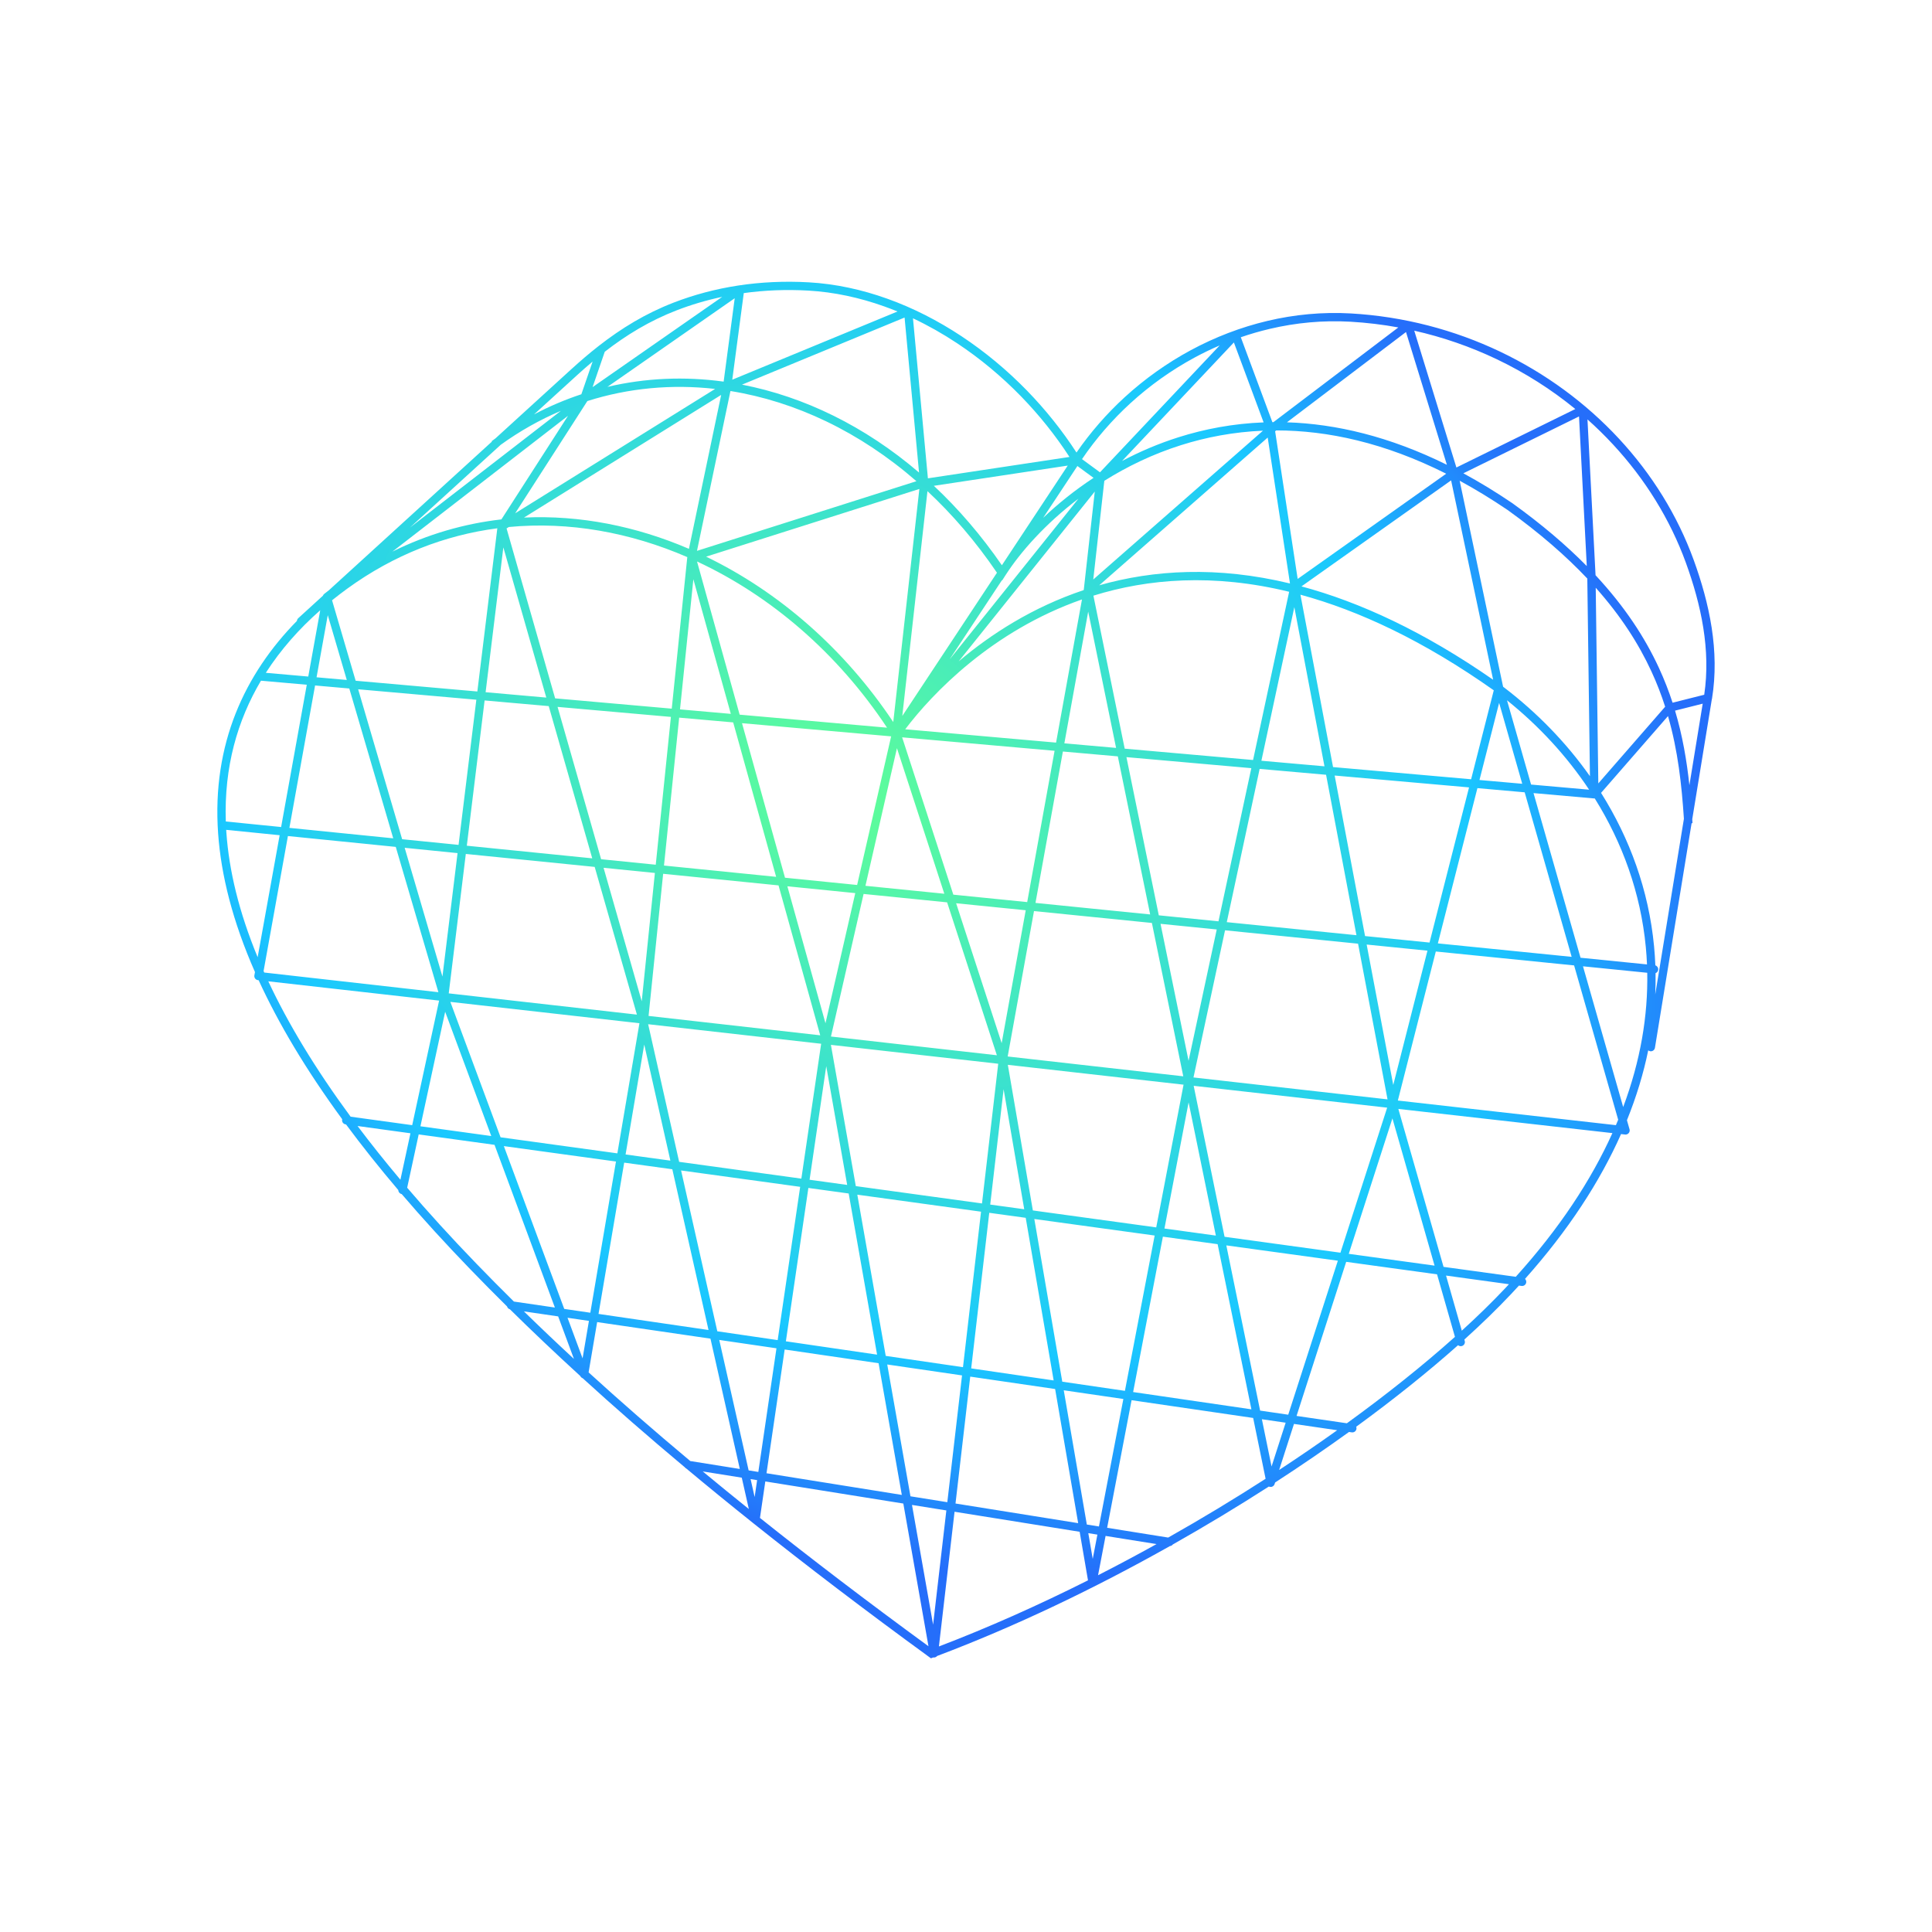 <svg width="220" height="220" viewBox="0 0 220 220" fill="none" xmlns="http://www.w3.org/2000/svg">
<path fill-rule="evenodd" clip-rule="evenodd" d="M56.419 49.919L65.062 42.038L65.066 42.035C65.07 42.031 65.073 42.028 65.077 42.025C66.073 41.117 67.089 40.244 68.142 39.421C68.162 39.402 68.184 39.385 68.207 39.37C70.741 37.395 73.492 35.702 76.708 34.459C81.335 32.67 86.545 31.831 92.125 32.151C95.126 32.323 98.126 32.97 101.045 34.017C103.969 35.063 106.812 36.514 109.49 38.288C112.168 40.061 114.683 42.152 116.958 44.491L116.958 44.491C119.055 46.651 120.951 49.015 122.581 51.531C124.16 49.24 126.01 47.12 128.077 45.226C130.348 43.149 132.878 41.344 135.604 39.873C138.35 38.393 141.288 37.26 144.342 36.538C147.417 35.811 150.602 35.51 153.823 35.692L153.823 35.692C159.873 36.04 165.618 37.569 170.81 40.037C176.001 42.51 180.601 45.903 184.368 49.969C188.116 54.011 191.016 58.691 192.857 63.746C194.664 68.723 195.834 74.139 194.947 79.571C194.942 79.602 194.934 79.632 194.923 79.66L192.699 93.284C192.709 93.434 192.719 93.584 192.728 93.734L192.625 93.74L188.45 119.316C188.408 119.573 188.165 119.747 187.908 119.705C187.823 119.691 187.747 119.656 187.685 119.605C187.15 122.215 186.351 124.871 185.262 127.561L185.557 128.593C185.629 128.843 185.483 129.104 185.233 129.176L185.224 129.178L185.214 129.18C185.186 129.187 185.158 129.191 185.129 129.193C185.124 129.193 185.12 129.193 185.116 129.194C185.112 129.194 185.108 129.194 185.104 129.194L185.097 129.194L185.091 129.194C185.074 129.193 185.056 129.192 185.039 129.19L184.592 129.139C182.187 134.547 178.607 140.079 173.656 145.629C173.759 145.73 173.815 145.876 173.794 146.03C173.758 146.288 173.52 146.468 173.262 146.433L172.967 146.392C172.669 146.718 172.367 147.043 172.06 147.368C170.483 149.04 168.704 150.77 166.748 152.538L166.792 152.692C166.864 152.942 166.718 153.203 166.468 153.275C166.31 153.32 166.148 153.279 166.031 153.18C162.625 156.209 158.715 159.34 154.433 162.465C154.463 162.539 154.474 162.622 154.461 162.707C154.423 162.965 154.184 163.143 153.926 163.105L153.614 163.06C150.937 164.991 148.122 166.918 145.199 168.814L145.149 168.968C145.109 169.118 144.997 169.243 144.845 169.295C144.826 169.301 144.807 169.306 144.787 169.31C144.709 169.326 144.627 169.323 144.547 169.297C144.526 169.291 144.506 169.283 144.487 169.274C140.975 171.533 137.313 173.745 133.554 175.868C133.475 175.974 133.354 176.043 133.22 176.056C124.671 180.865 115.628 185.205 106.715 188.569C106.631 188.67 106.507 188.735 106.371 188.741C106.347 188.743 106.323 188.742 106.3 188.739C106.29 188.738 106.28 188.737 106.271 188.736L106.007 188.834L105.802 188.684C98.452 183.327 91.82 178.272 85.797 173.465C85.754 173.44 85.714 173.408 85.68 173.371C83.064 171.281 80.563 169.238 78.168 167.237C78.095 167.203 78.033 167.15 77.987 167.087C73.8 163.584 69.938 160.21 66.353 156.94C66.333 156.933 66.314 156.925 66.296 156.915C66.203 156.868 66.125 156.79 66.079 156.689C63.244 154.097 60.583 151.57 58.071 149.095C57.907 149.051 57.783 148.923 57.739 148.767C56.298 147.342 54.907 145.935 53.562 144.543C50.717 141.602 48.115 138.745 45.742 135.971C45.74 135.971 45.737 135.97 45.735 135.97C45.732 135.969 45.73 135.969 45.727 135.968C45.509 135.921 45.358 135.73 45.355 135.516C43.178 132.954 41.198 130.462 39.403 128.04L39.359 128.034C39.101 127.999 38.92 127.761 38.956 127.503C38.958 127.484 38.962 127.466 38.967 127.448C34.829 121.797 31.704 116.528 29.453 111.621L29.378 111.612C29.152 111.587 28.981 111.405 28.961 111.186C28.958 111.155 28.959 111.123 28.962 111.091C28.964 111.078 28.966 111.066 28.968 111.054L29.034 110.689C26.494 104.922 25.172 99.663 24.836 94.882C24.122 84.69 27.895 76.729 33.81 70.705C33.82 70.59 33.871 70.479 33.962 70.396L36.768 67.837C36.802 67.741 36.865 67.662 36.945 67.607L37.443 67.222L56.014 50.288L55.98 50.242C56.126 50.133 56.272 50.026 56.419 49.919ZM57.021 50.648L46.68 60.077L63.867 46.784C61.494 47.79 59.201 49.077 57.021 50.648ZM66.201 44.894C64.366 45.501 62.568 46.263 60.82 47.184L65.699 42.735L65.705 42.73L65.713 42.722C66.296 42.191 66.884 41.673 67.482 41.171L66.201 44.894ZM66.883 45.669L58.663 58.451L81.431 44.287C76.501 43.73 71.571 44.182 66.883 45.669ZM82.403 43.456C77.951 42.847 73.483 43.038 69.169 44.055L83.664 33.961L82.403 43.456ZM83.178 44.526L79.367 62.727L104.356 54.795C97.905 49.172 90.573 45.718 83.178 44.526ZM104.653 53.809C98.493 48.533 91.547 45.163 84.493 43.8L103.006 36.159L104.653 53.809ZM105.612 55.928L102.744 81.531L113.525 65.217C111.126 61.687 108.464 58.588 105.612 55.928ZM114.086 64.366C111.732 60.949 109.127 57.931 106.339 55.32L121.586 53.017L114.086 64.366ZM114.095 66.065L108.121 75.106L122.801 56.789C119.016 59.665 116.197 62.862 114.505 65.491L114.116 66.096L114.095 66.065ZM124.524 54.416C122.354 55.842 120.434 57.4 118.785 58.968L122.685 53.066L124.524 54.416ZM125.751 54.75L124.492 65.988L143.815 49.044C140.478 49.185 137.364 49.779 134.496 50.686C131.261 51.708 128.334 53.13 125.751 54.75ZM143.889 48.098C140.429 48.232 137.194 48.843 134.21 49.787C131.907 50.515 129.756 51.44 127.77 52.494L140.505 38.995L143.889 48.098ZM145.008 48.071C144.968 48.071 144.928 48.072 144.887 48.072L141.293 38.403C142.364 38.034 143.454 37.717 144.56 37.456C147.548 36.749 150.643 36.457 153.769 36.633C155.622 36.74 157.445 36.959 159.232 37.285L145.008 48.071ZM145.328 49.013L145.201 49.109L147.768 65.923L164.681 53.942C157.666 50.414 151.174 49.011 145.328 49.013ZM164.76 52.927C158.225 49.697 152.12 48.268 146.546 48.089L160.103 37.809L164.76 52.927ZM166.214 54.742L171.143 78.12L171.168 78.209L171.289 78.296L171.295 78.3C175.019 81.15 178.34 84.547 181.048 88.386L180.749 65.881C178.324 63.315 175.347 60.714 171.681 58.078C169.827 56.82 168.004 55.712 166.214 54.742ZM180.689 64.459C178.362 62.098 175.573 59.715 172.228 57.309L172.223 57.306L172.218 57.302C170.325 56.017 168.463 54.886 166.633 53.896L179.805 47.421L180.689 64.459ZM181.708 66.926L182.003 89.207L189.614 80.476C189.187 79.144 188.673 77.804 188.05 76.456C186.611 73.335 184.587 70.158 181.708 66.926ZM190.459 80.019C190.032 78.709 189.521 77.389 188.908 76.061C187.307 72.59 185.011 69.071 181.688 65.503L180.768 47.759C181.786 48.666 182.756 49.617 183.675 50.61C187.341 54.564 190.173 59.136 191.969 64.068C193.715 68.877 194.821 74.007 194.063 79.112L190.459 80.019ZM189.938 81.541L182.315 90.286C185.576 95.467 187.741 101.367 188.35 107.749C188.419 108.469 188.468 109.195 188.496 109.926C188.704 109.993 188.844 110.197 188.821 110.423C188.803 110.606 188.682 110.754 188.521 110.816C188.534 111.618 188.522 112.426 188.485 113.24L191.75 93.238C191.496 89.4 191.079 85.506 189.938 81.541ZM192.374 89.413C192.075 86.632 191.599 83.8 190.74 80.921L193.89 80.128L192.374 89.413ZM187.41 107.839C187.473 108.494 187.519 109.155 187.547 109.82L179.978 109.059L174.624 90.311L181.505 90.918C181.521 90.92 181.537 90.92 181.552 90.92C181.567 90.92 181.582 90.919 181.597 90.918C184.74 95.953 186.822 101.67 187.41 107.839ZM180.956 89.923C178.399 86.071 175.214 82.642 171.606 79.743L174.347 89.339L180.956 89.923ZM165.24 54.701L170.026 77.404C162.12 71.911 154.836 68.558 148.2 66.773L165.24 54.701ZM170.098 78.606C162.087 72.951 154.742 69.527 148.081 67.718L151.797 87.348L167.518 88.736L170.098 78.606ZM144.355 49.825L146.892 66.44C138.594 64.439 131.338 64.896 125.171 66.648L144.355 49.825ZM146.797 67.387C138.172 65.284 130.727 65.895 124.508 67.829L128.072 85.252L142.689 86.543L146.797 67.387ZM123.418 67.086L123.399 67.196C117.57 69.148 112.814 72.225 109.167 75.31L124.663 55.976L123.421 67.071L123.42 67.075L123.418 67.086ZM123.206 68.259C112.966 71.839 106.171 78.96 103.077 83.044L120.256 84.562L123.206 68.259ZM104.689 55.679L101.717 82.221C96.161 73.885 88.683 67.385 80.406 63.387L104.689 55.679ZM101.009 82.862C95.384 74.373 87.77 67.838 79.372 63.937L84.224 81.379L101.009 82.862ZM82.121 44.969L78.45 62.496C72.418 59.908 66.019 58.639 59.67 58.936L82.121 44.969ZM78.263 63.439C71.739 60.61 64.782 59.364 57.943 60.011L57.683 60.172L63.214 79.523L76.493 80.696L78.263 63.439ZM64.682 47.346L57.096 59.144C52.871 59.629 48.693 60.827 44.686 62.812L64.682 47.346ZM39.541 67.032C38.953 67.46 38.376 67.901 37.812 68.356L40.499 77.517L54.356 78.741L56.631 60.158C50.697 60.933 44.879 63.156 39.541 67.032ZM30.27 76.614C31.973 73.96 34.08 71.591 36.464 69.491L35.102 77.04L30.27 76.614ZM25.713 93.543C25.508 87.349 27.035 82.032 29.716 77.511L34.934 77.972L32.012 94.176L25.713 93.543ZM25.779 94.816C25.771 94.709 25.764 94.602 25.758 94.495L31.844 95.107L29.339 108.999C27.203 103.834 26.08 99.114 25.779 94.816ZM30.015 110.572C30.04 110.629 30.066 110.686 30.091 110.744L49.92 112.983L45.066 96.437L32.786 95.202L30.015 110.572ZM39.926 127.16C35.868 121.648 32.789 116.516 30.551 111.745L50.001 113.941L46.938 128.124L39.926 127.16ZM45.596 134.34C43.838 132.251 42.214 130.211 40.716 128.22L46.738 129.048L45.596 134.34ZM54.241 143.888C51.37 140.919 48.75 138.04 46.366 135.248L47.677 129.177L56.313 130.364L63.186 148.892L58.518 148.21C57.042 146.752 55.618 145.312 54.241 143.888ZM65.355 154.742C63.372 152.907 61.476 151.104 59.659 149.33L63.559 149.9L65.355 154.742ZM78.603 166.371C74.436 162.886 70.593 159.529 67.026 156.276L67.998 150.548L80.902 152.434L84.244 167.274L78.603 166.371ZM85.271 171.835C83.467 170.386 81.719 168.959 80.023 167.554L84.467 168.265L85.271 171.835ZM105.727 187.461C98.699 182.327 92.335 177.473 86.538 172.849L87.147 168.694L102.863 171.211L105.727 187.461ZM123.892 179.955C118.294 182.768 112.581 185.322 106.916 187.484L108.697 172.145L122.942 174.426L123.892 179.955ZM131.696 175.827C129.504 177.045 127.281 178.23 125.037 179.375L125.895 174.898L131.696 175.827ZM144.116 168.39C140.557 170.684 136.84 172.93 133.023 175.085L126.072 173.972L128.855 159.442L142.7 161.465L144.116 168.39ZM152.269 162.863C150.145 164.38 147.937 165.892 145.658 167.388L147.348 162.144L152.269 162.863ZM165.678 152.231C162.099 155.433 157.943 158.757 153.371 162.071L147.641 161.234L153.293 143.689L163.64 145.111L165.678 152.231ZM171.373 146.722C169.906 148.276 168.26 149.884 166.458 151.526L164.663 145.251L171.827 146.236C171.677 146.398 171.525 146.56 171.373 146.722ZM183.607 129.028C181.19 134.38 177.591 139.869 172.602 145.39L164.379 144.26L159.232 126.275L183.607 129.028ZM184.005 128.124C184.093 127.918 184.18 127.712 184.265 127.506L179.246 109.933L163.497 108.349L159.175 125.32L184.005 128.124ZM180.257 110.035L184.834 126.06C186.816 120.773 187.661 115.642 187.575 110.771L180.257 110.035ZM84.695 33.375C87.057 33.048 89.523 32.946 92.071 33.092C94.972 33.259 97.884 33.885 100.726 34.904C101.22 35.081 101.712 35.27 102.202 35.47L83.385 43.237L84.695 33.375ZM82.24 33.803C80.438 34.183 78.704 34.699 77.049 35.339C73.97 36.529 71.322 38.148 68.865 40.054L67.478 44.083L82.24 33.803ZM179.385 46.577C176.67 44.355 173.656 42.438 170.403 40.889C167.45 39.485 164.314 38.391 161.043 37.654L165.843 53.234L179.385 46.577ZM138.89 39.332C137.924 39.746 136.978 40.205 136.053 40.703C133.396 42.137 130.93 43.896 128.715 45.922C126.635 47.827 124.781 49.967 123.211 52.281L125.256 53.783L138.89 39.332ZM121.782 52.034C120.189 49.575 118.333 47.262 116.281 45.148C114.051 42.857 111.589 40.808 108.968 39.073C107.352 38.003 105.677 37.055 103.962 36.246L105.663 54.468L121.782 52.034ZM36.047 77.124L37.323 70.046L39.489 77.428L36.047 77.124ZM32.954 94.271L35.879 78.056L39.774 78.4L44.779 95.461L32.954 94.271ZM173.617 90.222L178.967 108.958L163.732 107.425L168.235 89.746L173.617 90.222ZM173.339 89.25L170.708 80.037L168.471 88.82L173.339 89.25ZM121.2 84.645L123.915 69.645L127.09 85.165L121.2 84.645ZM121.032 85.577L127.288 86.129L130.97 104.13L117.912 102.816L121.032 85.577ZM117.743 103.747L131.168 105.098L134.741 122.561L114.747 120.303L117.743 103.747ZM132.152 105.197L135.344 120.798L138.551 105.84L132.152 105.197ZM132.598 139.894L135.348 125.531L138.451 140.698L132.598 139.894ZM135.926 123.644L139.443 140.834L152.637 142.647L157.958 126.131L135.926 123.644ZM132.42 140.821L138.652 141.677L142.499 160.482L129.032 158.514L132.42 140.821ZM139.643 141.814L143.492 160.627L146.693 161.095L152.343 143.559L139.643 141.814ZM144.794 166.991L143.693 161.61L146.4 162.005L144.794 166.991ZM163.357 144.12L153.587 142.777L158.557 127.35L163.357 144.12ZM162.547 108.254L158.652 123.547L155.624 107.557L162.547 108.254ZM167.282 89.662L162.782 107.33L155.441 106.591L151.98 88.311L167.282 89.662ZM128.269 86.216L131.954 104.229L138.75 104.912L142.49 87.472L128.269 86.216ZM76.397 81.635L63.492 80.495L68.451 97.841L74.671 98.467L76.397 81.635ZM75.61 98.562L77.338 81.718L83.489 82.261L88.38 99.846L75.61 98.562ZM74.574 99.405L68.73 98.817L73.075 114.02L74.574 99.405ZM73.854 115.685L75.514 99.5L88.652 100.821L93.4 117.893L73.854 115.685ZM72.811 116.533L72.807 116.516L51.282 114.086L57.002 129.506L70.3 131.334L72.811 116.533ZM71.236 131.462L73.36 118.945L76.337 132.163L71.236 131.462ZM70.142 132.264L57.374 130.509L64.251 149.048L67.221 149.482L70.142 132.264ZM68.155 149.618L71.078 132.392L76.558 133.145L80.68 151.449L68.155 149.618ZM67.063 150.412L64.624 150.055L66.339 154.678L67.063 150.412ZM55.941 129.361L50.692 115.211L47.876 128.252L55.941 129.361ZM50.382 111.202L52.103 97.145L46.08 96.539L50.382 111.202ZM45.793 95.563L52.217 96.209L54.241 79.678L40.784 78.489L45.793 95.563ZM93.506 118.854L73.806 116.629L77.336 132.3L91.252 134.213L93.506 118.854ZM91.116 135.146L77.557 133.283L81.681 151.595L88.555 152.599L91.116 135.146ZM89.489 152.736L92.051 135.274L96.641 135.905L99.874 154.254L89.489 152.736ZM88.418 153.532L81.903 152.58L85.248 167.435L86.352 167.612L88.418 153.532ZM87.284 167.761L89.352 153.669L100.047 155.232L102.69 170.228L87.284 167.761ZM103.85 171.369L106.253 185.005L107.763 171.995L103.85 171.369ZM107.872 171.058L103.676 170.386L101.031 155.376L109.548 156.62L107.872 171.058ZM108.805 171.207L122.773 173.444L120.149 158.169L110.483 156.757L108.805 171.207ZM110.592 155.82L119.981 157.192L116.799 138.675L112.649 138.104L110.592 155.82ZM112.758 137.167L116.631 137.7L114.283 124.03L112.758 137.167ZM117.78 138.809L120.963 157.335L128.097 158.378L131.483 140.692L117.78 138.809ZM131.661 139.765L117.613 137.835L114.764 121.254L134.773 123.513L131.661 139.765ZM135.904 122.692L158.001 125.187L154.644 107.459L139.497 105.935L135.904 122.692ZM139.696 105.007L154.461 106.493L151.002 88.224L143.438 87.556L139.696 105.007ZM120.087 85.493L102.727 83.96L108.557 101.876L116.969 102.722L120.087 85.493ZM116.801 103.652L108.876 102.855L114.061 118.787L116.801 103.652ZM107.531 101.772L102.136 85.198L98.55 100.869L107.531 101.772ZM98.338 101.795L107.85 102.752L113.516 120.164L94.622 118.031L98.338 101.795ZM97.603 100.774L101.476 83.85L84.494 82.35L89.389 99.948L97.603 100.774ZM89.66 100.923L97.391 101.7L93.999 116.522L89.66 100.923ZM113.669 121.13L94.617 118.979L97.452 135.064L111.822 137.039L113.669 121.13ZM97.624 136.04L111.713 137.976L109.657 155.683L100.859 154.397L97.624 136.04ZM96.469 134.929L94.086 121.407L92.188 134.341L96.469 134.929ZM143.637 86.627L150.82 87.261L147.388 69.136L143.637 86.627ZM127.919 159.305L121.131 158.313L123.758 173.601L125.139 173.822L127.919 159.305ZM124.962 174.749L123.927 174.583L124.431 177.518L124.962 174.749ZM86.215 168.545L85.472 168.426L85.932 170.471L86.215 168.545ZM83.219 81.29L77.434 80.779L78.954 65.957L83.219 81.29ZM55.297 78.824L57.317 62.329L62.207 79.434L55.297 78.824ZM55.183 79.761L62.484 80.406L67.439 97.74L53.157 96.303L55.183 79.761ZM53.043 97.24L67.718 98.716L72.526 115.536L51.099 113.116L53.043 97.24Z" fill="url(#paint0_radial_164_439)"/>
<defs>
<radialGradient id="paint0_radial_164_439" cx="0" cy="0" r="1" gradientUnits="userSpaceOnUse" gradientTransform="translate(95.219 90.227) rotate(31.146) scale(116.691 86.278)">
<stop stop-color="#60FF96"/>
<stop offset="0.675" stop-color="#1AC8FF"/>
<stop offset="0.938" stop-color="#256EFA"/>
</radialGradient>
</defs>
</svg>
